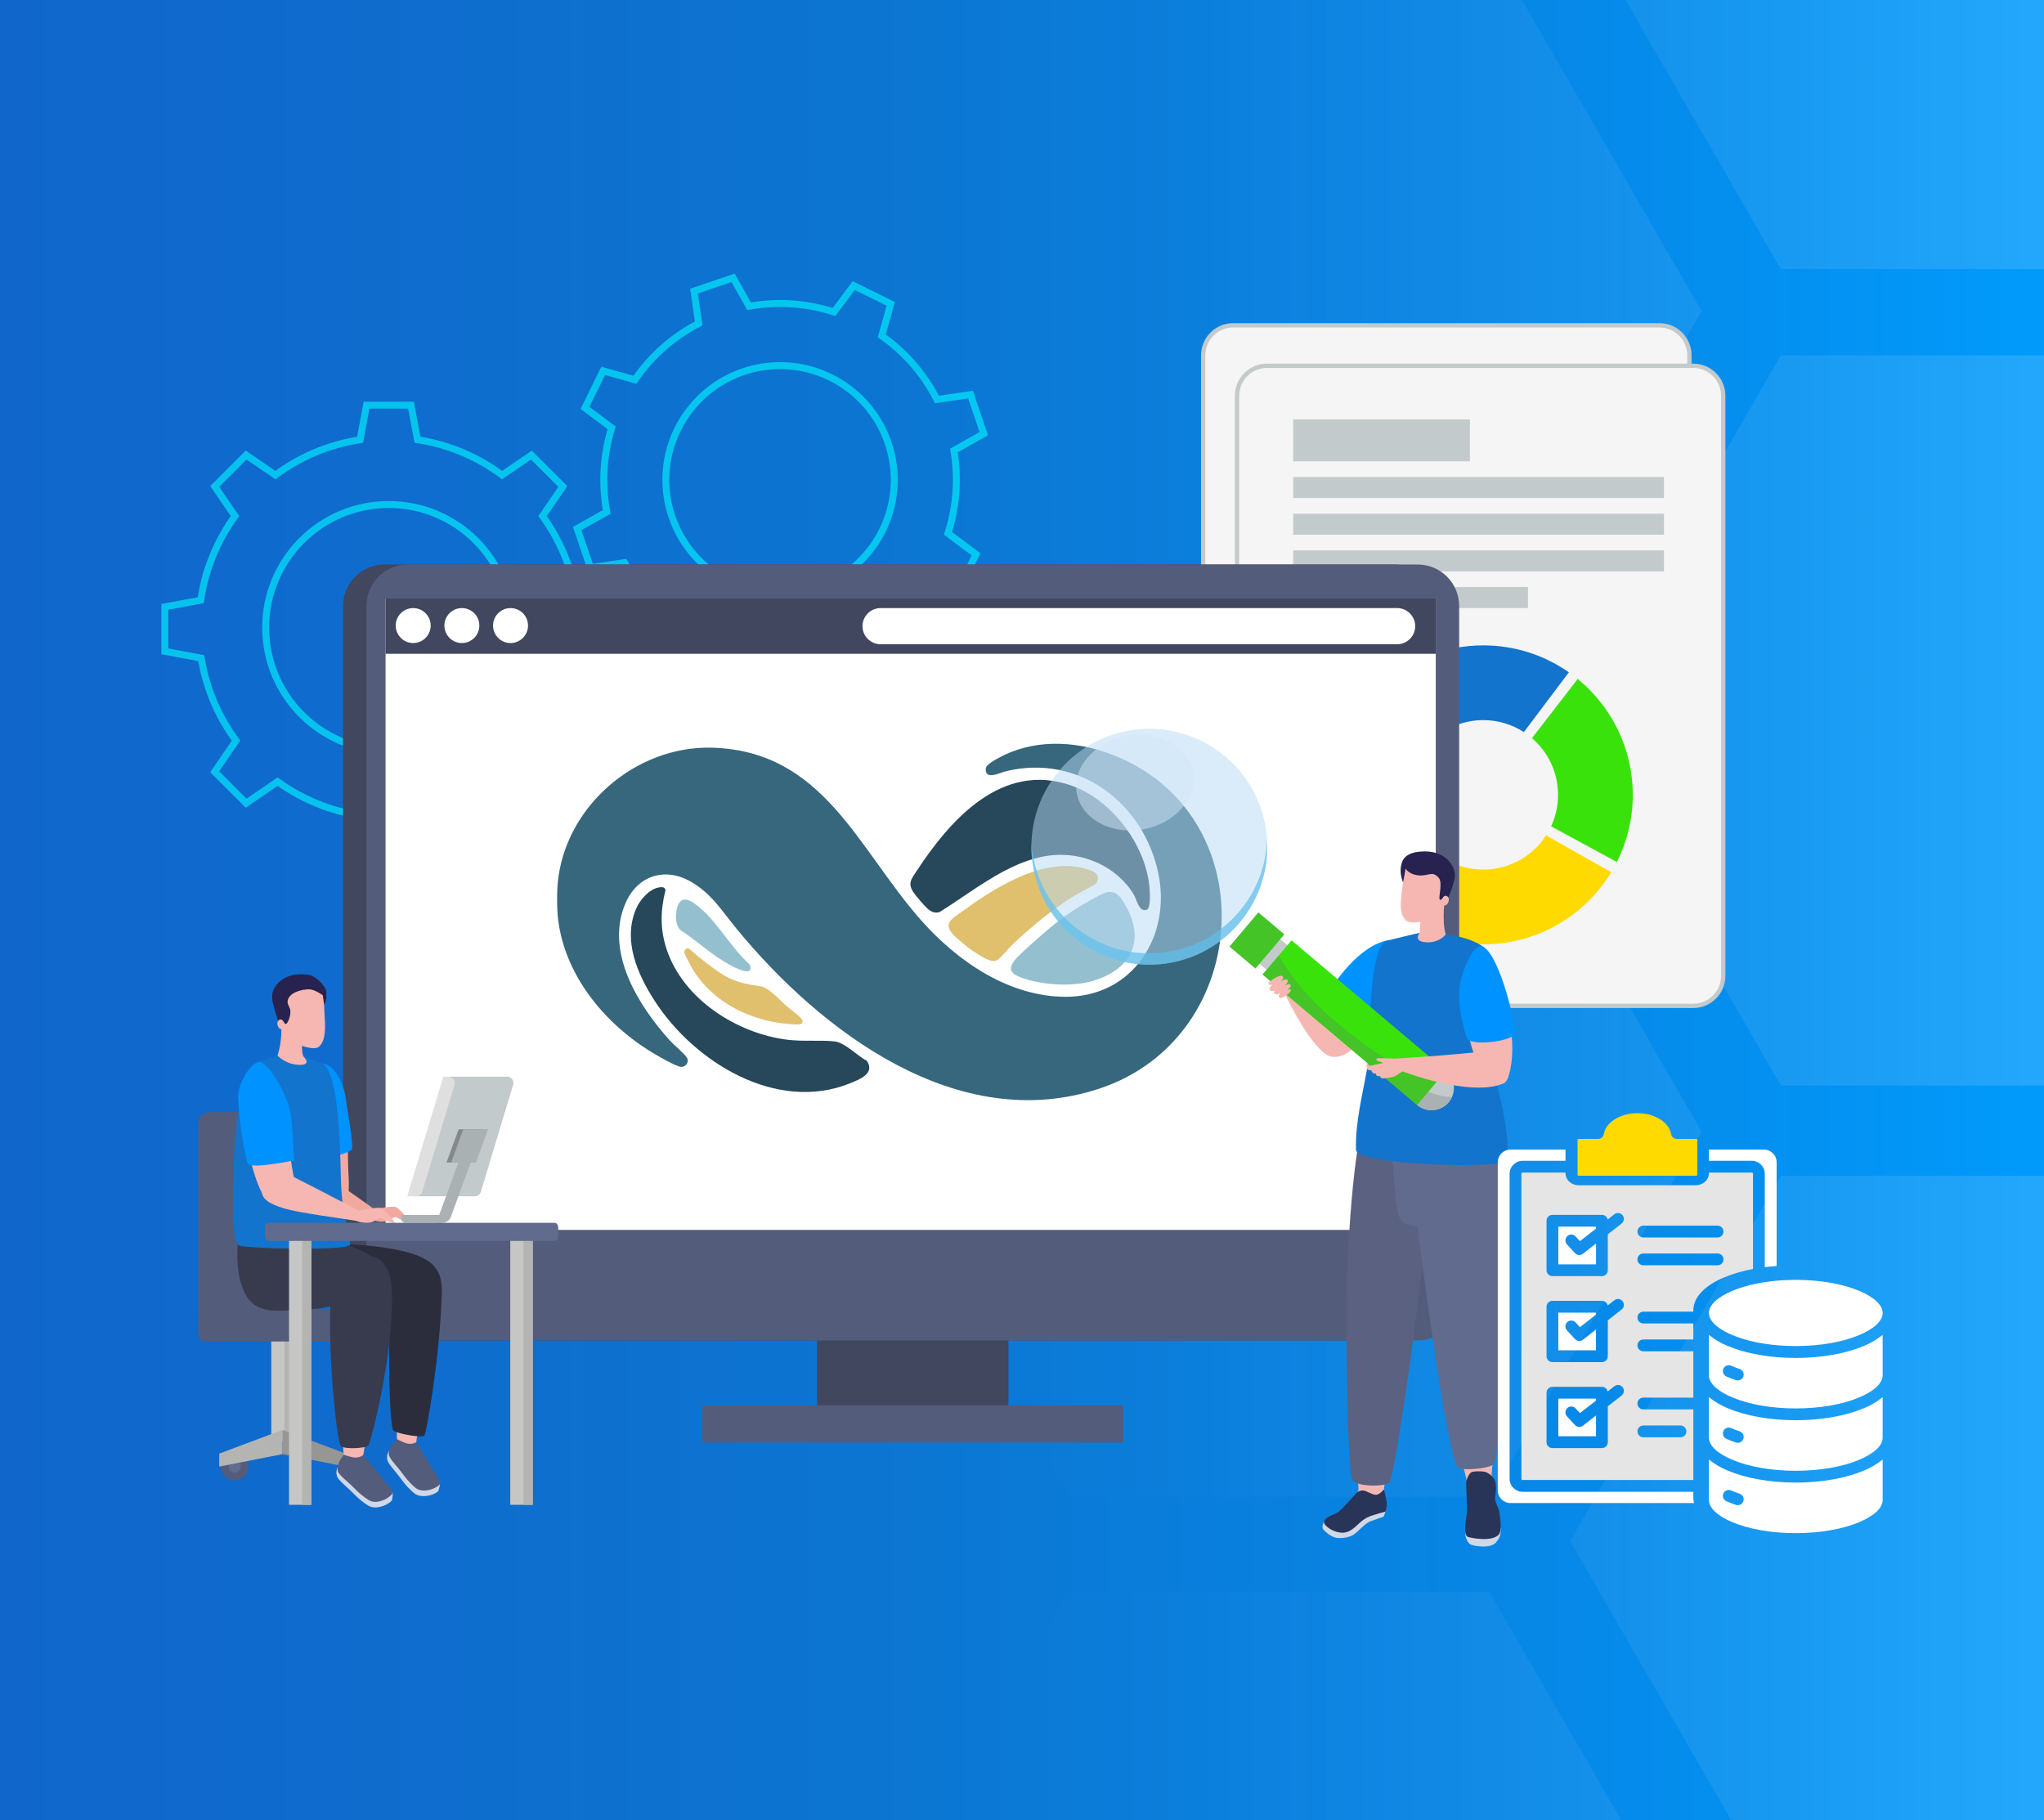 <?xml version="1.0" encoding="UTF-8"?><svg id="a" xmlns="http://www.w3.org/2000/svg" xmlns:xlink="http://www.w3.org/1999/xlink" viewBox="0 0 1177.63 1048.63"><rect x="0" y="0" width="1177.63" height="1048.63" fill="#333333" stroke="none"/><defs><linearGradient id="b" x1="-24.74" y1="524.31" x2="1202.46" y2="524.31" gradientUnits="userSpaceOnUse"><stop offset="0" stop-color="#1165cb"/><stop offset=".25" stop-color="#0e6ece"/><stop offset=".43" stop-color="#0c75d1"/><stop offset=".72" stop-color="#0786e5"/><stop offset="1" stop-color="#009cfd"/></linearGradient><clipPath id="c"><polygon points="1202.46 1064.81 -24.74 1064.81 -24.83 -17.99 1202.46 -17.99 1202.46 1064.81" fill="none"/></clipPath><linearGradient id="d" x1="568.04" y1="179.27" x2="1824.76" y2="179.27" gradientUnits="userSpaceOnUse"><stop offset="0" stop-color="#fff" stop-opacity="0"/><stop offset=".1" stop-color="#fff" stop-opacity=".02"/><stop offset=".22" stop-color="#fff" stop-opacity=".09"/><stop offset=".36" stop-color="#fff" stop-opacity=".19"/><stop offset=".51" stop-color="#fff" stop-opacity=".34"/><stop offset=".67" stop-color="#fff" stop-opacity=".53"/><stop offset=".84" stop-color="#fff" stop-opacity=".75"/><stop offset="1" stop-color="#fff"/></linearGradient><linearGradient id="e" y1="651.99" y2="651.99" xlink:href="#d"/><linearGradient id="f" x1="567.15" y1="1127.39" x2="1823.87" y2="1127.39" xlink:href="#d"/><linearGradient id="g" x1="568.04" y1="415.09" x2="1824.76" y2="415.09" xlink:href="#d"/><linearGradient id="h" x1="568.04" y1="-55.32" x2="1824.76" y2="-55.32" xlink:href="#d"/><linearGradient id="i" x1="568.04" y1="887.81" x2="1824.76" y2="887.81" xlink:href="#d"/><clipPath id="k"><polygon points="1202.46 -353.86 -24.74 -353.86 -24.83 -1436.66 1202.46 -1436.66 1202.46 -353.86" fill="none"/></clipPath><linearGradient id="l" x1="568.04" y1="-58.14" x2="1824.76" y2="-58.14" xlink:href="#d"/></defs><rect x="-24.74" y="-19" width="1227.2" height="1086.63" fill="url(#b)"/><g clip-path="url(#c)"><g opacity=".42"><polygon points="858.93 -31.06 616.07 -31.06 494.63 179.27 616.07 389.6 858.93 389.6 980.37 179.27 858.93 -31.06" fill="url(#d)"/><polygon points="858.93 441.66 616.07 441.66 494.63 651.99 616.07 862.32 858.93 862.32 980.37 651.99 858.93 441.66" fill="url(#e)"/><polygon points="858.05 917.06 615.18 917.06 493.75 1127.39 615.18 1337.72 858.05 1337.72 979.48 1127.39 858.05 917.06" fill="url(#f)"/><polygon points="1268.89 204.76 1026.02 204.76 904.59 415.09 1026.02 625.42 1268.89 625.42 1390.32 415.09 1268.89 204.76" fill="url(#g)"/><polygon points="1268.89 -265.65 1026.02 -265.65 904.59 -55.32 1026.02 155.01 1268.89 155.01 1390.32 -55.32 1268.89 -265.65" fill="url(#h)"/><polygon points="1268.89 677.48 1026.02 677.48 904.59 887.81 1026.02 1098.14 1268.89 1098.14 1390.32 887.81 1268.89 677.48" fill="url(#i)"/></g></g><path d="M353.01,375.27h2v-27.27l-22.35-4.17-.37,1.97,1.98-.29c-2.64-18.26-9.71-35.07-20.07-49.34l-1.62,1.18,1.65,1.13,12.63-18.43-20.46-20.46-18.25,12.5,1.13,1.65,1.2-1.61c-14.3-10.65-31.25-17.95-49.67-20.74l-.3,1.98,1.97-.37-4.03-21.57h-28.93l-4.03,21.57,1.97.37-.3-1.98c-18.43,2.79-35.37,10.09-49.67,20.74l1.2,1.61,1.13-1.65-18.25-12.51-20.46,20.46,12.63,18.43,1.65-1.13-1.62-1.18c-10.36,14.27-17.43,31.08-20.07,49.34l1.98.29-.37-1.97-22.35,4.17v28.93l22.63,4.23.37-1.97-1.98.32c2.9,17.91,10.05,34.4,20.41,48.38l1.61-1.19-1.65-1.13-13.24,19.32,20.46,20.46,19.5-13.36-1.13-1.65-1.17,1.62c13.94,10.08,30.3,17.03,48.05,19.78l.31-1.98-1.97.37,4.36,23.37h28.94l4.36-23.37-1.97-.37.31,1.98c17.76-2.74,34.11-9.7,48.05-19.78l-1.17-1.62-1.13,1.65,19.5,13.36,20.46-20.46-13.24-19.32-1.65,1.13,1.61,1.19c10.36-13.98,17.51-30.46,20.41-48.38l-1.98-.32.37,1.97,22.63-4.23v-1.66h-2l-.37-1.97-22.38,4.18-.22,1.39c-2.79,17.27-9.69,33.16-19.68,46.63l-.85,1.15,12.17,17.75-15.76,15.76-17.92-12.28-1.14.83c-13.45,9.72-29.21,16.42-46.32,19.07l-1.4.22-4.02,21.5h-22.29l-4.02-21.5-1.4-.22c-17.11-2.64-32.87-9.35-46.32-19.07l-1.14-.83-17.92,12.28-15.76-15.76,12.17-17.76-.85-1.15c-9.99-13.48-16.88-29.37-19.68-46.63l-.23-1.39-20.74-3.87v-22.29s20.49-3.83,20.49-3.83l.21-1.42c2.54-17.6,9.36-33.8,19.35-47.56l.83-1.14-11.55-16.85,15.76-15.76,16.68,11.43,1.15-.85c13.79-10.27,30.12-17.31,47.88-20l1.41-.21,3.68-19.7h22.29l3.68,19.7,1.41.21c17.76,2.69,34.09,9.73,47.88,20l1.15.85,16.69-11.43,15.76,15.76-11.55,16.85.83,1.14c9.99,13.76,16.8,29.96,19.35,47.56l.2,1.42,20.49,3.83v23.95h2l-.37-1.97.37,1.97ZM223.98,432.5v-2c-19.04,0-36.25-7.71-48.73-20.19-12.47-12.48-20.18-29.69-20.18-48.73,0-19.04,7.71-36.25,20.18-48.73,12.48-12.47,29.69-20.18,48.73-20.19,19.04,0,36.25,7.71,48.73,20.19,12.47,12.48,20.18,29.69,20.19,48.73,0,19.04-7.71,36.25-20.19,48.73-12.48,12.47-29.69,20.18-48.73,20.19v4c40.27,0,72.92-32.65,72.92-72.92,0-40.27-32.65-72.92-72.92-72.92-40.27,0-72.92,32.65-72.92,72.92,0,40.27,32.65,72.92,72.92,72.92v-2Z" fill="#00f3ff" opacity=".65"/><path d="M566.83,249.88l1.89-.65-8.19-24.07-21,3.03.29,1.98,1.78-.91c-7.78-15.26-19.04-27.94-32.42-37.38l-1.15,1.64,1.93.54,5.61-20.08-24.3-11.96-12.36,16.53,1.6,1.2.61-1.91c-10.14-3.27-20.83-5-31.7-5-6.03,0-12.12.53-18.2,1.62l.35,1.97,1.74-.98-10.04-17.84-25.64,8.73,2.93,20.27,1.98-.29-.92-1.78c-15.37,7.97-28.08,19.46-37.48,33.11l1.65,1.14.54-1.93-19.88-5.56-11.96,24.3,16.7,12.48,1.2-1.6-1.91-.59c-3.03,9.8-4.63,20.09-4.63,30.54,0,6.25.57,12.56,1.75,18.86l1.97-.37-.98-1.74-18.48,10.41,8.73,25.64,21.25-3.07-.29-1.98-1.77.94c7.91,14.89,19.14,27.24,32.43,36.43l1.14-1.65-1.93-.54-5.88,21.04,24.3,11.96,13.2-17.66-1.6-1.2-.59,1.91c9.74,2.99,19.96,4.57,30.36,4.57,5.91,0,11.87-.51,17.82-1.56l-.35-1.97-1.74.98,10.88,19.33,25.64-8.73-3.17-21.95-1.98.29.93,1.77c14.79-7.73,27.09-18.74,36.34-31.78l-1.63-1.16-.54,1.93,21.24,5.94,11.96-24.3-17.5-13.08-1.2,1.6,1.91.61c3.22-10.07,4.92-20.67,4.92-31.45,0-5.71-.48-11.46-1.45-17.21l-1.97.33.98,1.74,18.72-10.54-.54-1.57-1.89.65-.98-1.74-18.49,10.41.24,1.39c.94,5.53,1.39,11.06,1.39,16.54,0,10.36-1.63,20.55-4.73,30.23l-.43,1.36,15.98,11.95-9.02,18.34-19.4-5.42-.81,1.15c-8.89,12.54-20.71,23.12-34.93,30.55l-1.26.66,2.9,20.06-19.34,6.58-9.95-17.67-1.4.25c-5.72,1.01-11.45,1.5-17.13,1.5-9.99,0-19.81-1.52-29.18-4.39l-1.35-.41-12.06,16.13-18.33-9.02,5.37-19.22-1.17-.81c-12.78-8.84-23.57-20.71-31.17-35.02l-.66-1.24-19.36,2.79-6.59-19.34,16.84-9.48-.26-1.41c-1.13-6.06-1.68-12.12-1.68-18.12,0-10.05,1.54-19.94,4.45-29.36l.42-1.35-15.16-11.34,9.02-18.33,18.05,5.05.81-1.18c9.03-13.12,21.25-24.17,36.02-31.83l1.26-.66-2.66-18.38,19.34-6.59,9.11,16.18,1.4-.25c5.84-1.05,11.69-1.56,17.49-1.56,10.45,0,20.72,1.66,30.47,4.8l1.36.44,11.22-15.02,18.34,9.02-5.1,18.23,1.15.81c12.87,9.08,23.68,21.26,31.16,35.93l.65,1.28,19.13-2.76,7.12,20.92,1.9-.64-.98-1.74.98,1.74ZM470.62,338.72l-.64-1.89c-6.82,2.32-13.75,3.42-20.56,3.42-26.55,0-51.35-16.71-60.38-43.25-2.32-6.82-3.42-13.75-3.42-20.56,0-26.55,16.71-51.35,43.25-60.38,6.82-2.32,13.75-3.42,20.56-3.42,26.55,0,51.35,16.71,60.38,43.25,2.32,6.82,3.42,13.75,3.42,20.56,0,26.55-16.71,51.35-43.25,60.38l.65,1.89.65,1.89c28.2-9.61,45.96-35.95,45.96-64.17,0-7.25-1.17-14.61-3.63-21.85-9.6-28.2-35.95-45.97-64.17-45.96-7.25,0-14.62,1.17-21.85,3.63-28.2,9.6-45.97,35.94-45.97,64.17,0,7.25,1.17,14.62,3.63,21.85,9.6,28.2,35.95,45.97,64.17,45.96,7.25,0,14.62-1.17,21.85-3.63l-.64-1.89Z" fill="#00f3ff" opacity=".65"/><rect x="693.2" y="187.43" width="280.13" height="368.78" rx="17.29" ry="17.29" fill="#f5f5f5"/><path d="M956.05,556.21v-1.24h-245.56c-4.43,0-8.44-1.79-11.34-4.7-2.91-2.91-4.7-6.91-4.7-11.34V204.71c0-4.43,1.79-8.44,4.7-11.34,2.91-2.91,6.91-4.7,11.34-4.7h245.56c4.43,0,8.44,1.79,11.34,4.7,2.91,2.91,4.7,6.91,4.7,11.34v334.21c0,4.43-1.79,8.44-4.7,11.34-2.91,2.91-6.91,4.7-11.34,4.7v2.49c10.23,0,18.53-8.3,18.53-18.53V204.71c0-10.24-8.3-18.53-18.53-18.53h-245.56c-10.24,0-18.53,8.3-18.53,18.53v334.21c0,10.23,8.3,18.53,18.53,18.53h245.56v-1.24Z" fill="#c3cacc"/><rect x="712.7" y="210.74" width="280.13" height="368.78" rx="17.29" ry="17.29" fill="#f5f5f5"/><path d="M975.54,579.52v-1.24h-245.56c-4.43,0-8.44-1.79-11.34-4.7-2.91-2.91-4.7-6.91-4.7-11.34V228.03c0-4.43,1.79-8.44,4.7-11.34,2.91-2.91,6.91-4.7,11.34-4.7h245.56c4.43,0,8.44,1.79,11.34,4.7,2.91,2.91,4.7,6.91,4.7,11.34v334.21c0,4.43-1.79,8.44-4.7,11.34-2.91,2.91-6.91,4.7-11.34,4.7v2.49c10.23,0,18.53-8.3,18.53-18.53V228.03c0-10.24-8.3-18.53-18.53-18.53h-245.56c-10.24,0-18.53,8.3-18.53,18.53v334.21c0,10.23,8.3,18.53,18.53,18.53h245.56v-1.24Z" fill="#c3cacc"/><path d="M854.59,414.88c8.62,0,16.64,2.54,23.37,6.9l25.93-34.44c-13.97-9.77-30.95-15.52-49.29-15.52-22.48,0-42.95,8.62-58.28,22.73l30.5,30.5c7.5-6.34,17.19-10.17,27.78-10.17Z" fill="#1274cc"/><path d="M908.97,391.17l-26.34,34.1c9.19,7.9,15.02,19.6,15.02,32.67,0,6.47-1.44,12.61-4,18.12l37.88,20.56c5.86-11.63,9.18-24.76,9.18-38.68,0-26.94-12.37-50.98-31.74-66.77Z" fill="#3ae20c"/><path d="M854.59,501c-5.42,0-10.6-1.01-15.37-2.84l-16.39,39.83c9.83,3.9,20.54,6.07,31.76,6.07,31.24,0,58.59-16.63,73.69-41.53l-37.52-21.25c-7.67,11.86-21,19.71-36.17,19.71Z" fill="#ffda00"/><path d="M811.53,457.94c0-10.49,3.76-20.11,10-27.58l-31.2-29.74c-13.59,15.23-21.86,35.3-21.86,57.32,0,33.39,19.01,62.32,46.79,76.61l18.01-39.2c-12.98-7.42-21.74-21.38-21.74-37.41Z" fill="#6e7ab9"/><rect x="745.06" y="241.64" width="101.81" height="24.15" fill="#c3cacc"/><rect x="745.06" y="274.84" width="213.63" height="12.08" fill="#c3cacc"/><rect x="745.06" y="295.97" width="213.63" height="12.08" fill="#c3cacc"/><rect x="745.06" y="317.1" width="213.63" height="12.08" fill="#c3cacc"/><rect x="745.06" y="338.23" width="135.27" height="12.08" fill="#c3cacc"/><rect x="470.78" y="753.3" width="110.23" height="63.08" fill="#40475f"/><rect x="404.64" y="809.65" width="242.51" height="21.44" fill="#545c7b"/><path d="M221.52,325.23h581.8c13.18,0,23.88,10.7,23.88,23.88v399.29c0,13.18-10.7,23.88-23.88,23.88H221.53c-13.18,0-23.89-10.7-23.89-23.89v-399.29c0-13.18,10.7-23.88,23.88-23.88Z" fill="#40475f"/><path d="M235,325.23h581.8c13.18,0,23.88,10.7,23.88,23.88v399.29c0,13.18-10.7,23.88-23.88,23.88H235c-13.18,0-23.89-10.7-23.89-23.89v-399.29c0-13.18,10.7-23.88,23.88-23.88Z" fill="#545c7b"/><rect x="222.14" y="344.82" width="605.06" height="363.77" fill="#fff"/><g id="j"><path d="M321.27,527.06c-.41-4.61-.4-13.15,0-17.76,3.9-44.46,44.88-79.78,89.02-78.53,64.37,1.82,84.02,58.42,120.53,99.57,20.85,23.5,50.42,43.93,83.2,43.95,38.67.02,60.9-34.98,53.33-71.15-8.53-40.75-46.01-69.04-87.89-58.77-3.41.84-12.15,5.43-11.52-1.68.19-2.17,5.29-4.85,7.2-5.92,19.72-10.92,43.23-10.21,63.97-2.61,90.52,33.17,83.81,163.21-5.47,192.94-81.7,27.2-160.8-32.89-209.55-92.35-8.44-10.29-14.2-20.06-26.34-26.94-14.88-8.42-30.51-3.2-37.31,12.39-12.18,27.93,7.24,59.09,25.54,79.31,2.13,2.36,8.91,7.99,9.96,10.17,1.07,2.22-.71,4.75-3.11,5-2.63.27-14.41-6.66-17.32-8.44-27.84-17-51.22-45.55-54.24-79.19Z" fill="#37677c"/><path d="M534.03,523.16c-1.71-1.55-6.84-7.56-8.03-9.49-3.03-4.92-.85-7.35,1.88-11.52,19.6-29.99,49.42-63.69,89.52-49.52,23.54,8.31,43.24,34.83,44.96,59.73.15,2.25.68,11.08-1.72,11.82-4.47,1.38-5.49-5.48-7.42-8.75-4.68-7.94-12.5-14.62-20.91-18.35-34.6-15.32-63.5,11.17-90.94,28.38-3.04.92-5.17-.32-7.33-2.29Z" fill="#27475a"/><path d="M584.06,553.89c2.11-3.1,11.85-11.47,15.21-14.45,8.07-7.16,16.44-13.69,25.86-19,2.47-1.39,9.77-5.67,11.98-6.24,6.08-1.58,8.71,2.86,11.31,7.41,11.27,19.73,4,35.68-16.66,42.86-12.46,4.32-30.45,3.32-42.86-1.08-5.03-1.78-8.64-3.9-4.84-9.49Z" fill="#94bfce"/><path d="M616.75,517.43c-10.97,7.05-23.13,17.06-32.66,25.97-2.85,2.67-6.08,6.95-8.78,9.22-3.28,2.76-8.56-.89-11.69-2.74-3.78-2.22-7.85-5.46-11.15-8.37-3.3-2.9-8.61-7.27-4.34-11.64,1.69-1.73,6.09-4.64,8.29-6.23,19.31-13.92,48.24-31.58,72.64-21.93,3.67,1.45,4.73,4.8,1.96,7.78-4.77,2.57-9.71,5-14.27,7.93Z" fill="#e0bf6d"/><path d="M379.55,511.28c1.51-.25,3.56-.43,3.87,1.55-2.96,11.81-3.18,22.69.72,34.31,9.61,28.63,40.52,48.33,69.6,51.9,9.07,1.11,18.45.07,27.09.95,5.84.59,13.34,8.46,18.66,11.25,4.75,7.16-4.12,10.6-9.55,12.81-42.51,17.29-90.03-12.15-112.79-47.47-9.89-15.35-18.35-34.51-10.78-52.77,2.1-5.07,7.5-11.56,13.19-12.52Z" fill="#27475a"/><path d="M407.06,554.83c11.86,9.15,16.27,11.3,31.21,13.42,4.68.66,11.37,8.31,15.14,11.61,2.92,2.56,6.69,4.78,8.9,7.85.52,2.66-1.98,2.54-3.92,2.48-23.59-.77-47.42-11.69-59.69-32.4-.73-1.23-4.35-8.23-4.48-9.1-.19-1.36,1.76-3.23,2.99-2.01,3.15,2.9,6.46,5.55,9.84,8.16Z" fill="#e0bf6d"/><path d="M403.31,523.05c10.47,8.84,18.24,23.45,28.72,32.73,2.63,7.82-9.04,1.49-12.02-.13-9.79-5.31-18.77-13.85-28.18-19.96-2.97-3.41-2.82-8.68-1.65-12.85,2.33-8.31,8.78-3.46,13.13.2Z" fill="#94bfce"/></g><rect x="222.14" y="344.82" width="605.06" height="31.85" fill="#40475f"/><path d="M804.95,371.16h-297.63c-5.73,0-10.41-4.68-10.41-10.41s4.68-10.41,10.41-10.41h297.63c5.72,0,10.41,4.69,10.41,10.41s-4.69,10.41-10.41,10.41Z" fill="#fff"/><path d="M248.13,360.41c0,5.56-4.51,10.07-10.07,10.07s-10.07-4.51-10.07-10.07,4.51-10.07,10.07-10.07,10.07,4.51,10.07,10.07Z" fill="#fff"/><path d="M276.17,360.41c0,5.56-4.51,10.07-10.07,10.07s-10.07-4.51-10.07-10.07,4.51-10.07,10.07-10.07,10.07,4.51,10.07,10.07Z" fill="#fff"/><path d="M304.21,360.41c0,5.56-4.51,10.07-10.07,10.07s-10.07-4.51-10.07-10.07,4.51-10.07,10.07-10.07,10.07,4.51,10.07,10.07Z" fill="#fff"/><path d="M784.2,551.85c-20.12,18-17.52,25.62-25.76,38.3-5.51,8.47,12.53,10.45,12.53,10.45,0,0,16.16-12,25.13-25.06,2.65-3.87,3.36-33.7,3.36-33.7,0,0-6.49,2.16-15.26,10.01Z" fill="#f6b7b2"/><path d="M780.07,595.41s-18.33-14.96-16.92-19.06c1.4-4.09,17.33-30.57,35.9-34.51,12.45-2.64-4.4,37.96-4.4,37.96l-14.57,15.61Z" fill="#0092ff"/><path d="M769.61,587.47c-9.19-5.92-25.3-19.98-25.3-19.98l-3.96,5.28s17.03,36.18,27.99,36.18c5.15,0,10.79-2.99,12.03-7.2,1.4-4.75-1.64-8.4-10.76-14.28Z" fill="#f6b7b2"/><path d="M798.58,866.87c-.61,5.82-7.58,4.38-12.23,7.34-3.22,2.05-7.92,6.91-9.31,7.6-4.39,2.19-13.59-1.53-13.22-5.01.23-2.18,1.86-.83,2.86-1.35,5.14-2.69,6.37-5.92,11.1-10.39,3.45-3.25,4.88-5.57,4.93-7.11.13-3.65,14.55-5.11,14.63-.45.07,4.65,1.68,5.24,1.25,9.36Z" fill="#f6b7b2"/><path d="M773.06,878.98l-.32-.16-.29-.21-.66-.28c-.46-.2-.91-.41-1.36-.62-.44-.21-.87-.43-1.28-.67-.42-.24-.78-.53-1.25-.67l-.08.1c.25.41.63.64,1.03.89.43.28.88.54,1.33.77.44.22.88.41,1.35.57l.69.22c.26.08.54.06.81.1l.03-.06Z" fill="#de8080"/><path d="M778.21,758.73c-.19,44.22,4.51,99.22,4.51,99.22l14.33.99s13.1-68.24,13.48-78.05c.38-9.82-1.97-21.62-1.97-21.62,0,0-30.23-27.97-30.35-.54Z" fill="#f6b7b2"/><path d="M776.59,721.41c1.46-22.74,3.36-53.59,8.66-75.5,8.67,4.1,27.56,36.34,34.98,73.4.83,4.14-15.92,132.31-20.13,135.17-2.68,1.91-17.6,2.36-20.9-1.69-3.14-3.85-4.29-105.06-2.61-131.38Z" fill="#5b6180"/><path d="M797.11,873.8s-5.39,1.84-7.58,2.68c-2.96,1.14-6.09,4.92-8.91,7.15-2.99,2.37-7.84,2.81-10.8,2.34-3-.47-7.11-4.06-7.7-5.27-.69-1.43.76-4.18.76-4.18l14.85-4.36s7.74-9.17,9.38-9.07c1.64.1,1.8,2.21,3.79,1.95,1.99-.26,4.76-2.95,4.76-2.95,0,0,2.38,4.69,2.63,7.53.14,1.6-1.19,4.19-1.19,4.19Z" fill="#d0d7e6"/><path d="M798.19,870.89s-7.62,2.05-9.74,3.04c-3.41,1.6-4.72,3.11-7.38,5.53-2.33,2.13-5.07,3.71-7.79,3.59-6.02-.27-10.34-4.4-10.46-5.74-.29-3.11,5.47-4.58,7.63-5.78,2.16-1.2,10.46-10.71,10.46-10.71,0,0,1.54-2.26,4.52-2.11,1.64.08,5.59,2.75,7.58,2.49,1.99-.26,4.34-3.13,4.34-3.13,0,0,1.02,3.86,1.53,6.66.49,2.72-.7,6.16-.7,6.16Z" fill="#293459"/><path d="M824.96,758.73c7.03,43.66,21.74,100.77,21.74,100.77l11.74-1.02s7.41-73.5,6.96-83.31c-.45-9.81-4.97-20.99-4.97-20.99,0,0-43.11-42.77-35.48,4.55Z" fill="#f6b7b2"/><path d="M801.06,650.07s51.02-2.85,64.8-3.16c0,0,2.57,35.89,2.94,52.79.25,11.12-3.7,141.53-8.37,144.14-4.67,2.6-16.4,3.26-19.96,2-6.6-2.34-23.9-139.37-23.9-139.37,0,0-8.63.04-10.79-5.98-2.16-6.02-4.72-50.41-4.72-50.41Z" fill="#606b8d"/><path d="M862.63,883.32c-3.09,3.41-14.36,4.57-16.88,1.28-1.71-2.23.7-22.27.5-26.02-.15-2.79,12.97-9.22,12.97-9.22,0,0,1.36,2.62,1.53,4.77.07.88-1,6.14-.62,7.68,1.17,4.88,4.43,11.3,3.44,17.19.06,1.95-.2,3.49-.95,4.33Z" fill="#f3a19d"/><path d="M858.26,853l.05.09.04.09v-.03s.01.06.01.06l.1.34v-.02s0,.09,0,.09v.23s.03.26.03.26h0s.01.21.01.21v.16s0-.04,0-.04l-.07.28-.05.13.02-.05-.02.04-.17.3-.06.09.04-.05-.13.15c-.18.21-.32.44-.32.73,0,.38.32.7.7.7.5,0,.83-.41,1.06-.8.15-.24.27-.52.34-.79.12-.46.16-1.06-.03-1.51l-.36-.56h0s-.14-.18-.14-.18l-.11-.14-.29-.28-.56-.03-.11.55Z" fill="#de8080"/><path d="M860.62,879.33c-2.73,1.53-6.01,2.28-9.13,2.37-1.07.03-2.13-.01-3.19-.13-.42-.05-.9.02-1.3-.07l-.04.14c.44.1.84.28,1.29.34,1.13.15,2.27.21,3.41.19,1.45-.03,2.94-.17,4.35-.55.76-.2,1.5-.45,2.22-.76.9-.38,1.64-.89,2.43-1.46l-.04-.06Z" fill="#de8080"/><path d="M864.55,880.64c.38,3.8-.75,5.59-2.6,7.95-3.2,4.05-13.94,1.95-14.97,1.09-3.2-2.67-2.75-7.05-2.75-7.05l9.34-8.45s10.63,2.89,10.99,6.46Z" fill="#d0d7e6"/><path d="M861.7,854.48c.45,2.87.06,5.4-.25,7.72-.5,3.73,1.71,5.22,2.31,8.76.53,3.11,1.57,10.63,0,12.84-3.49,4.92-17.05,2.21-18.24,1.59-2.77-1.44-.54-11.55-.39-14.02.15-2.47-.43-17.26-.43-17.26,0,0,.55-3.76,2.77-5.76.96-.87,7.47-.98,9.14.01,1.2.71,4.5,2.42,5.09,6.12Z" fill="#293459"/><path d="M868.48,668.61c-.36,4.89-86.88,3.02-87.22-6.18-.57-15.52,3.92-32.47,6.35-46.6,2.43-14.13-.04-71.01,11.84-73.99,10.31-2.58,18.43-4.4,18.43-4.4l15.01.95s13.02.94,21.82,7.14c5.82,4.11,8.2,81.6,8.2,81.6,0,0,6.86,23.6,5.56,41.48Z" fill="#1274cc"/><path d="M810.19,530.41c2.24,1.86,8.18.66,8.18.66l-.48,6.37s-3.64,4.57,2.71,5.36c8.37,1.05,12.3-4.42,12.3-4.42-2.38-8.83-.35-20.55-.35-20.55,0,0,1.51-2.71,1.59-9.14.07-8.1-13.57-14.28-13.57-14.28l-9.76,2.93s-2,4.4-2.21,8.56c-.32,6.38-4.12,19.76,1.59,24.5Z" fill="#f6b7b2"/><path d="M807.07,499.63c-.62,4.44,1.3,8.8,1.3,8.8l1.46-7.99s1.79,3.3,7.27,3.87c6.13.63,7.86-2.85,11.69,1.29,2.82,3.06-.48,11.63.83,12.86,1.69,1.58,2.65,3.3,3.5,1.36.62-1.43,2.56-4.6,4.6-12.25.63-2.37,1.24-6.1-2.29-10.71-3.52-4.62-9.29-6.33-14.28-6.33-11.93.01-13.51,5.13-14.07,9.11Z" fill="#27224f"/><path d="M829.61,518.45c-2.14-.55.37,2.79,1.98,3.18,1.15.27,2.29-.37,2.88-2.02.65-1.81-.05-3.18-1.22-3.47-2.02-.49-2.18,2.68-3.65,2.31Z" fill="#f6b7b2"/><path d="M859.14,556.21c8.89,17.82,16.17,45.32,9.69,64.71-1.95,5.83-15.23-.97-15.23-.97,0,0-7.63-19.13-10.5-37.17-.74-4.63-4.07-11.66,2.01-21.72,3.84-6.34,8.77-15.39,14.03-4.86Z" fill="#f6b7b2"/><path d="M845,598c1.44,5.06,27.11,1.96,27.76-2.59.65-4.55-8.19-43.74-18.03-49.88-5.6-3.49-13.92,15.88-14.07,26.73-.15,10.86,2.95,20.83,4.35,25.73Z" fill="#0092ff"/><path d="M833.09,616.88c5.44,4.6,6.13,12.74,1.53,18.18-4.6,5.44-12.74,6.13-18.18,1.53-5.45-4.6-6.13-12.74-1.53-18.18,4.6-5.44,12.74-6.13,18.18-1.53Z" fill="#c3cacc"/><path d="M812.41,623.06c-1.42,4.76-.02,10.12,4.03,13.53,5.44,4.6,13.58,3.91,18.18-1.53.8-.94,1.42-1.97,1.9-3.05-8.61-.18-17.1-3.71-24.1-8.95Z" fill="#aab1b3"/><rect x="720.52" y="536.77" width="18.63" height="19.61" transform="translate(-158.66 751.45) rotate(-49.81)" fill="#c3cacc"/><path d="M706.02,435.93c28.67,24.21,32.28,67.09,8.07,95.76-24.22,28.67-67.09,32.29-95.76,8.07-28.67-24.22-32.29-67.09-8.07-95.76,24.22-28.67,67.09-32.28,95.76-8.07Z" fill="#b6dbf5" opacity=".5"/><path d="M714,525.12c-24.22,28.67-67.09,32.28-95.76,8.07-14.77-12.48-22.89-29.91-23.98-47.8-.71,20.13,7.49,40.36,24.07,54.37,28.67,24.22,71.55,20.6,95.76-8.07,11.74-13.9,16.94-31.14,15.91-47.97-.52,14.68-5.78,29.3-15.99,41.4Z" fill="#5ec0ed" opacity=".7"/><path d="M687.29,444.79c2.72,14.84-10.06,29.6-28.53,32.99-18.47,3.38-35.65-5.9-38.37-20.73-2.72-14.83,10.06-29.61,28.53-32.99,18.48-3.38,35.65,5.9,38.37,20.73Z" fill="#d3e6f8" opacity=".5"/><rect x="711.25" y="531.96" width="25.8" height="19.61" transform="translate(-157.01 745.4) rotate(-49.81)" fill="#44c426"/><rect x="767.39" y="530.96" width="25.8" height="116.43" transform="translate(-173.3 805.18) rotate(-49.82)" fill="#3ae20c"/><path d="M775.85,593.72c-15.1-11.95-29.7-26.22-39-43.34l-9.37,11.09,88.95,75.12,11.24-13.31c-19.26-4.82-36.62-17.53-51.83-29.56Z" fill="#44c426"/><path d="M866.49,624.09c-19.36,8.47-59.43-7.19-59.43-7.19l-3.44-6.98s31.78-1.81,54.29-4.51c14.92-1.79,12.66,16.89,8.58,18.67Z" fill="#f6b7b2"/><path d="M789.31,614.01l-1.93-1.75s-.21,3.03.24,3.57c.83,1.01,1.48.63,2.55.81-.09.51.4,1.11.75,1.45.59.57,1,.43,1.7.3-.04.6.3,1.19.82,1.48.66.38,1.13.1,1.77.07-.13,1.87,2.49,1.33,3.56,1.15,1.83-.31,3.89-.47,5.5-1.36,1.23-.68,3.35-2.38,4.59-3.14.22-.14-2.91-6.34-4.07-6.55-1.19-.22-7.23-.33-10.47-.39-1.56-.03-1.75,1.12-.71,1.57.77.34,3.85,1.02,3.04,1.25-1.33.37-7.33,1.55-7.33,1.55Z" fill="#f6b7b2"/><path d="M739.14,562.72c.52.99-.62,1.95-1.27,2.55.84-.25,3.8-2.07,4.13-.03.13.82-1.37,1.87-1.8,2.53.82-.25,2.66-1.55,3.35-.1.53,1.14-1.32,1.93-1.83,2.61,1.3-.48,2.65-.34,1.68.98-.53.73-1.49,1.47-2.25,2.06-.76.6-2.56,2.08-3.8,1.49-1.27-.6-.24-2.12.34-2.68-.86.43-1.87,1.09-3,.56-1.22-.57-.57-1.25.02-1.96-.92.22-2.46.69-3.11-.35-.67-1.08.74-2.33,1.44-2.97-1.16.15-2.59.17-2.04-1.35.17-.48,7-5.57,8.15-3.35Z" fill="#f6b7b2"/><path d="M120.86,640.73h39.76c3.68,0,6.67,2.99,6.67,6.67v109.37c0,3.68-2.99,6.67-6.67,6.67h-39.76c-3.68,0-6.67-2.99-6.67-6.67v-109.37c0-3.68,2.99-6.67,6.67-6.67Z" fill="#545c7b"/><path d="M143.23,844.95c0,4.4-3.57,7.97-7.97,7.97s-7.97-3.57-7.97-7.97,3.57-7.97,7.97-7.97,7.97,3.57,7.97,7.97Z" fill="#545c7b"/><path d="M138.74,844.95c0,1.92-1.56,3.48-3.48,3.48s-3.48-1.56-3.48-3.48,1.56-3.48,3.48-3.48,3.48,1.56,3.48,3.48Z" fill="#606b8d"/><rect x="156.29" y="764.38" width="12.94" height="65.88" fill="#c6c6c5"/><rect x="163.84" y="762.61" width="5.39" height="67.64" fill="#b4b4b3"/><polygon points="162.76 837.78 126.31 844.95 126.31 837.47 162.76 823.79 162.76 837.78" fill="#b4b4b3"/><polygon points="162.76 837.78 199.21 844.95 199.21 837.47 162.76 823.79 162.76 837.78" fill="#969695"/><path d="M172.36,694.01c9.6,3.2,34.07,6.81,41.43,8.42,7.52,3.07,10.56.15,10.56.15l3.39-1.53s3.49,1.77,4.93,2.43c1.44.66,4.1,1.2,2.93-.27-1.17-1.47-5.73-7.46-7.82-7.87-2.66-.52-12.17,1.31-12.17,1.31,0,0-21.94-16.19-34.61-23.05-2.42-1.31-20.97,4.41-21.13,9.94-.13,4.7,4.07,7.66,12.47,10.46Z" fill="#f1a99f"/><path d="M273.59,689.21h-35.64l20.78-68.9h33.47c2.42,0,4.15,2.33,3.45,4.65l-18.6,61.68c-.46,1.52-1.86,2.57-3.45,2.57Z" fill="#c3cacc"/><path d="M114.19,767.99c0,2.69,1.84,4.87,4.11,4.87h71.02c2.27,0,4.11-2.18,4.11-4.87v-9.09c0-2.69-1.84-4.87-4.11-4.87h-71.02c-2.27,0-4.11,2.18-4.11,4.87v9.09Z" fill="#545c7b"/><path d="M146,743.49c7.14,9.67,69.93,10.02,83.2,10.02,12.35,0,26.47-12.3,22.2-21.91-6.03-13.56-49.76-14.59-49.76-14.59,0,0-10.54-24.49-36.55-24.49s-23.71,44.72-19.09,50.97Z" fill="#2b2d3c"/><path d="M248,744.65c.14-15.69-15.67-3.09-15.67-3.09,0,0-2.72,12.73-3.32,22.98-.81,13.77-.33,64.56-.33,64.56,0,0,1.23,5.26,5.4,5.26s5.74-3.42,5.74-3.42c0,0,7.94-59.19,8.17-86.3Z" fill="#f6b7b2"/><path d="M243.05,853.82c.24.01.48.08.72.07l.62-.06c.44-.05.87-.13,1.3-.24.43-.12.86-.25,1.29-.41.39-.15.77-.28,1.07-.59l-.05-.11-.58.12-.63.23c-.4.13-.81.24-1.21.34-.41.09-.82.18-1.23.27l-.62.12c-.23.05-.44.16-.68.21v.06Z" fill="#de8080"/><path d="M223.1,840.79c.34,2.49,4.5,6.48,8.24,11.64,2.29,3.16,4.68,5.64,7,7.64,4.76,4.1,13.7.46,14.29-1.27.33-.98,1.03-3.68.82-4.2-10.81-2.23-19.77-17.47-19.77-17.47l-9.01-2.02c-1.15,1.68-1.91,3.18-1.57,5.67Z" fill="#d0d7e6"/><path d="M223.99,837.81c.1,2.51,4.5,6.47,8.24,11.63,2.29,3.16,4.69,5.65,7,7.64,4.75,4.1,13.86-.38,14.21-2.17.44-2.19-1.72-4.47-1.72-4.47l-11.9-19.5s-2.88,1.64-6,.5c-3.12-1.15-5.15-2.34-5.15-2.34-1.14,1.68-4.85,4.49-4.69,8.71Z" fill="#545c7b"/><path d="M221.07,745.67c0-38.16-27.25,4.48-27.25,4.48,0,0-.87,14.19,0,24.41,1.17,13.75,4.16,63.49,4.16,63.49,0,0,1.07,3.5,5.83,3.5s5.47-3.27,5.47-3.27c0,0,11.79-65.51,11.79-92.62Z" fill="#f6b7b2"/><path d="M215.74,860.46l.32-.03.29.02.65-.16c.44-.12.87-.26,1.29-.44.41-.17.82-.37,1.21-.58.38-.21.74-.4,1-.75l-.07-.09c-.4.09-.72.3-1.09.49-.4.2-.81.38-1.22.54-.39.15-.79.3-1.19.44l-.6.2-.61.3v.06Z" fill="#de8080"/><path d="M194.13,850.42c.7,2.42,5.38,5.77,9.82,10.34,2.72,2.8,5.44,4.92,8.02,6.56,5.29,3.37,13.63-1.51,13.96-3.3.19-1.02.5-3.79.21-4.27-11.01-.66-22.07-14.46-22.07-14.46l-9.2-.71c-.89,1.83-1.44,3.42-.74,5.84Z" fill="#d0d7e6"/><path d="M194.58,847.34c.45,2.47,5.38,5.76,9.82,10.34,2.72,2.8,5.45,4.92,8.02,6.56,5.29,3.38,13.66-2.36,13.76-4.18.12-2.23-2.34-4.18-2.34-4.18l-14.56-17.59s-2.61,2.04-5.87,1.35c-3.25-.69-5.43-1.58-5.43-1.58-.89,1.83-4.16,5.14-3.4,9.29Z" fill="#545c7b"/><path d="M144.1,749.51c8.01,8.96,23.33,4.61,36.6,4.61,12.35,0,46.1-13.13,36.93-26.92-5.83-8.75-45.76-19.18-45.76-19.18l-34.69,6.89s-3,23.49,6.92,34.59Z" fill="#383b4e"/><path d="M226.7,824.25c-2.44-1.83-3.59-55.79-1.18-71.25,4.34-27.87,29.54-35.17,29-8.88-.75,36.06-8.83,81.18-9.94,82.85-1.11,1.67-15.45-.89-17.88-2.72Z" fill="#2b2d3c"/><path d="M196.29,832.98c-2.03-2.28-7.23-48.57-5.9-81.25,1.21-29.74,33.58-40.31,35.25-9.64,1.96,36.01-12.1,89.42-13.51,90.83-1.42,1.42-13.81,2.33-15.84.05Z" fill="#383b4e"/><path d="M175,642.66s4.72,21.62,11.12,38.35c1.37,3.57,6.19,11.21,12.09,12.02,3.76.51,2.68-15.29,2.48-18.5-.49-8.23.43-22.42-2.45-40.75-.99-6.32-4.4-12.89-8.49-17.43-2.58-2.86-14.75,26.31-14.75,26.31Z" fill="#f1a99f"/><path d="M202.6,662.39c-1.44,2.18-21.68,7.04-21.68,7.04,0,0-6.53-14.09-6.91-24.2-.3-7.99.58-27.27,5.19-26.59,4.59.69,3.74-6.14,6.67-5.88,7.69.69,12.49,13.23,13.28,19.75.82,6.75,4.91,27.69,3.46,29.87Z" fill="#0092ff"/><path d="M137.31,717.31c1.84,2.14,64.42,3.62,64.34-.29-.22-11.02-4.71-14.85-5.23-37.73-.6-26.29-2-64.5-11.67-67-3.04-.79-10.15-4.2-10.15-4.2h-14.71s-7.63,2.8-12.98,4.67c-6.72,2.36-11.52,33.23-12.16,55.9-.63,22.68-1.6,43.8,2.56,48.65Z" fill="#1274cc"/><path d="M183.39,603.31c-2.38,1.69-9.43-.76-9.43-.76,0,0-.11,4.79,1.04,6.34,0,0,4.83,4.67-2.22,4.6-8.43-.08-12.9-5.41-12.9-5.41,3.02-8.63,2.13-18.96,2.13-18.96,0,0-1.31-2.81-.91-9.23.53-8.08,14.58-13.24,14.58-13.24l9.51,3.64s1.67,4.54,1.57,8.7c-.15,6.39,2.65,20-3.38,24.32Z" fill="#f6b7b2"/><path d="M188,571.33c.44,5.3-1.22,7.5-1.22,7.5l-.82-5.39s-4.48-3.46-7.99-3.46c-4.02,0-11.45,1.72-12.26,6.72-.32,2.01,1.43,3.54,1.58,5.64.24,3.44-1.52,6.91-2.38,7.61-1.8,1.45-2.88,3.1-3.59,1.1-.52-1.47-.84-1.31-2.95-8.94-1.3-4.71-3.04-9.35.63-14.27,4.62-6.18,11.87-7,17.92-6.39,5.3.53,10.83,6.97,11.07,9.88Z" fill="#27224f"/><path d="M164.9,589.96c2.18-.39-.57,2.75-2.21,3.02-1.17.19-2.25-.54-2.72-2.23-.51-1.85.28-3.17,1.47-3.37,2.05-.34,1.97,2.84,3.47,2.57Z" fill="#f6b7b2"/><path d="M142.38,621.99c-7.69,13.77,3.22,57.58,9.05,66.02,3.56,5.15,19.01-5.15,19.01-5.15,0,0-4.62-15.66-3.66-33.89.25-4.68.49-13.81-6.62-23.18-4.48-5.9-12.05-14.07-17.79-3.8Z" fill="#f6b7b2"/><path d="M169.39,668.57s-23.71,4.88-26.42,2.05c-1.66-1.73-5.6-28.12-5.79-38.23-.15-7.99,6.48-19.05,11.56-20.53,5.5-1.6,17.62,19.98,18.91,30.76,1.29,10.78,1.74,25.95,1.74,25.95Z" fill="#0092ff"/><path d="M163.58,696.16c9.69,2.92,34.25,5.82,41.66,7.23,7.61,2.85,10.56-.15,10.56-.15l3.35-1.63s3.54,1.67,5,2.29c1.46.61,4.14,1.08,2.92-.36-1.21-1.44-5.95-7.3-8.04-7.64-2.68-.44-12.13,1.66-12.13,1.66,0,0-24.36-12.74-37.22-19.23-2.46-1.24-18.88,2.2-18.87,7.74,0,4.7,4.29,7.54,12.77,10.1Z" fill="#f6b7b2"/><path d="M239.82,689.21h-5.19l20.78-68.9h3.01c2.42,0,4.15,2.33,3.45,4.65l-18.6,61.68c-.46,1.52-1.86,2.57-3.45,2.57Z" fill="#dfdfe0"/><polygon points="271.53 669.76 257.26 669.76 264.23 650.62 278.5 650.62 271.53 669.76" fill="#848a8b"/><polygon points="274.23 669.76 259.96 669.76 266.93 650.62 281.2 650.62 274.23 669.76" fill="#aab1b3"/><path d="M254.91,704.5h-3.51l15.53-42.63h7.13l-14.29,39.22c-.75,2.05-2.69,3.41-4.87,3.41Z" fill="#aab1b3"/><path d="M254.52,704.5h-20.92c-1.36,0-2.46-1.1-2.46-2.46v-2.09h23.38v4.55Z" fill="#aab1b3"/><rect x="166.52" y="711.55" width="12.94" height="155.41" fill="#c6c6c5"/><rect x="174.07" y="707.39" width="5.39" height="159.57" fill="#b4b4b3"/><rect x="293.99" y="711.55" width="12.94" height="155.41" fill="#c6c6c5"/><rect x="301.53" y="707.39" width="5.39" height="159.57" fill="#b4b4b3"/><path d="M152.59,712.23c0,1.49.96,2.7,2.14,2.7h164.75c1.18,0,2.14-1.21,2.14-2.7v-5.03c0-1.49-.96-2.7-2.14-2.7h-164.75c-1.18,0-2.14,1.21-2.14,2.7v5.03Z" fill="#606b8d"/><path d="M975.59,862.72v-3.25h-98.4c-4.11-.02-7.44-3.35-7.45-7.46v-175.78c.02-4.11,3.34-7.44,7.45-7.46h24.75v-6.46h-31.76c-4,.02-7.24,3.26-7.26,7.26v189.12c.02,4,3.26,7.24,7.26,7.26h105.81c-.26-1.02-.39-2.07-.4-3.12v-.09Z" fill="#fff"/><path d="M908.76,675.86l-.02.02v.05c0,.06,0-.04.02-.07Z" fill="#fff"/><path d="M977.77,655.04h0c0-.06,0,.04-.02.07l.02-.02v-.05Z" fill="#fff"/><path d="M1016.77,676.23v53.82c2.22-.28,4.49-.5,6.82-.66v-59.83c-.02-4-3.26-7.24-7.26-7.26h-31.76v6.46h24.75c4.11.02,7.44,3.35,7.45,7.46Z" fill="#fff"/><path d="M977.77,675.93v-.05l-.02-.02s.02.13.02.07Z" fill="#fff"/><path d="M908.74,655.03h0v.05l.02.02s-.02-.13-.02-.07Z" fill="#fff"/><path d="M1009.97,731.12v-54.89c0-.18-.07-.35-.2-.48-.12-.12-.29-.19-.46-.19h-24.75v.37c-.02,1.98-.91,3.84-2.44,5.09-1.45,1.2-3.27,1.86-5.16,1.85h-67.42c-1.88,0-3.71-.65-5.16-1.85-1.53-1.25-2.43-3.12-2.44-5.09v-.37h-24.75c-.17,0-.34.06-.46.18-.13.13-.2.3-.2.48v175.78c0,.18.07.35.2.48.12.12.29.19.46.19h98.4v-40.66h-28.79c-1.88,0-3.4-1.52-3.4-3.4s1.52-3.4,3.4-3.4h28.79v-26.7h-28.79c-1.88,0-3.4-1.52-3.4-3.39,0-1.88,1.52-3.4,3.39-3.4h28.8v-9.24h-28.79c-1.88,0-3.4-1.52-3.4-3.4s1.52-3.4,3.4-3.4h28.79v-.87c.1-7.64,6.85-14.28,17.74-18.86,5.36-2.19,10.94-3.81,16.64-4.84ZM946.8,821.26h21.38c1.88,0,3.4,1.52,3.4,3.4s-1.52,3.4-3.4,3.4h-21.38c-1.88,0-3.4-1.52-3.4-3.4s1.52-3.4,3.4-3.4ZM934.28,803.99l-7.95,6.21v20.7c0,1.88-1.52,3.4-3.4,3.4h-28.51c-1.88,0-3.4-1.52-3.4-3.4h0v-28.51c0-1.88,1.52-3.4,3.4-3.4h28.51c1.6,0,2.98,1.11,3.32,2.68l3.86-3.02c1.47-1.15,3.6-.89,4.75.59,1.15,1.47.89,3.6-.59,4.75ZM934.28,754.45l-7.95,6.21v20.7c0,1.88-1.52,3.4-3.4,3.4h-28.51c-1.88,0-3.4-1.52-3.4-3.4v-28.51c0-1.88,1.52-3.4,3.4-3.4h28.51c1.6,0,2.98,1.11,3.32,2.67l3.86-3.01c1.47-1.15,3.6-.89,4.75.59,1.15,1.47.89,3.6-.59,4.75ZM934.28,704.91l-7.95,6.21v20.7c0,1.88-1.52,3.4-3.4,3.4h-28.51c-1.88,0-3.4-1.52-3.4-3.4h0v-28.51c0-1.88,1.52-3.4,3.4-3.4h28.51c1.6,0,2.98,1.11,3.32,2.68h0s3.86-3.02,3.86-3.02c1.47-1.15,3.6-.89,4.75.59,1.15,1.47.89,3.6-.59,4.75ZM989.57,728.98h-42.77c-1.88,0-3.4-1.52-3.4-3.4s1.52-3.4,3.4-3.4h42.77c1.88,0,3.4,1.52,3.4,3.4s-1.52,3.4-3.4,3.4ZM989.57,712.94h-42.77c-1.88,0-3.4-1.52-3.4-3.4s1.52-3.4,3.4-3.4h42.77c1.88,0,3.4,1.52,3.4,3.4s-1.52,3.4-3.4,3.4Z" fill="#e5e5e5"/><path d="M907.44,821.03l-4.63-4.99h0c-1.28-1.37-1.2-3.52.17-4.79,1.37-1.28,3.52-1.2,4.79.17l2.52,2.71,9.24-7.22v-1.13h-21.71v21.71h21.72v-11.99l-7.38,5.77c-1.38,1.2-3.46,1.1-4.71-.25Z" fill="#fff"/><polygon points="926.25 752.13 926.25 752.12 926.25 752.12 926.25 752.13" fill="#fff"/><path d="M907.44,721.96l-4.63-4.99h0c-1.28-1.37-1.2-3.52.17-4.79,1.37-1.28,3.52-1.2,4.79.17l2.52,2.71,9.24-7.22v-1.13h-21.71v21.71h21.72v-11.99l-7.38,5.77c-1.38,1.2-3.46,1.1-4.71-.24Z" fill="#fff"/><path d="M897.81,777.96h21.71v-11.99l-7.38,5.77c-1.38,1.2-3.46,1.1-4.71-.24l-4.63-4.99h0c-1.28-1.37-1.2-3.52.17-4.79,1.37-1.28,3.52-1.2,4.79.17l2.52,2.71,9.24-7.22v-1.13h-21.71v21.71Z" fill="#fff"/><path d="M984.57,756.44c0,.85.17,1.7.49,2.49.1.19.19.38.25.58,1.71,3.58,6.3,6.94,12.83,9.69,8.09,3.4,18.94,5.67,31.1,6.2.05,0,.09,0,.14,0,1.73.07,3.47.11,5.25.11,14.33,0,27.22-2.41,36.48-6.31,8.37-3.52,13.56-8.05,13.57-12.76-.02-4.71-5.2-9.24-13.57-12.76-9.26-3.9-22.16-6.31-36.48-6.31-1.77,0-3.52.04-5.25.11h0s-.09,0-.14,0c-12.16.52-23.01,2.79-31.1,6.2-8.37,3.52-13.56,8.05-13.57,12.76Z" fill="#fff"/><path d="M1034.62,854.16c-15.2,0-29.03-2.62-39.11-6.87-3.95-1.59-7.64-3.76-10.94-6.44v23.35c.04,1.53.52,3.01,1.41,4.26h0c.22.23.4.48.54.76,2.23,2.86,6.28,5.52,11.62,7.77,9.26,3.9,22.16,6.31,36.48,6.31s27.22-2.41,36.48-6.31c8.39-3.53,13.57-8.07,13.57-12.78v-23.35c-3.3,2.68-6.99,4.85-10.94,6.44-10.08,4.24-23.92,6.87-39.11,6.87ZM1004.41,864.9c-.6,1.74-2.49,2.69-4.25,2.12-.9-.3-1.84-.64-2.83-1.02-1.01-.39-1.9-.75-2.68-1.1-1.72-.75-2.5-2.74-1.75-4.46.75-1.72,2.74-2.5,4.46-1.75.86.38,1.65.71,2.39.99.76.29,1.61.6,2.56.92,1.77.61,2.71,2.54,2.1,4.31Z" fill="#fff"/><path d="M1034.62,818.24c-15.2,0-29.03-2.62-39.11-6.87-3.95-1.59-7.64-3.76-10.94-6.44v23.35c0,4.72,5.19,9.26,13.57,12.78,9.26,3.9,22.16,6.31,36.48,6.31s27.22-2.41,36.48-6.31c8.39-3.53,13.57-8.07,13.57-12.78h0v-23.35c-3.3,2.68-6.99,4.86-10.94,6.44-10.08,4.24-23.92,6.87-39.11,6.87ZM1004.41,828.97c-.6,1.75-2.49,2.69-4.25,2.12-.89-.3-1.84-.64-2.82-1.02-1.01-.39-1.9-.75-2.68-1.1-1.72-.75-2.5-2.74-1.75-4.46.75-1.72,2.74-2.5,4.46-1.75.86.38,1.65.71,2.39.99.76.29,1.61.6,2.56.92,1.77.61,2.71,2.54,2.1,4.31Z" fill="#fff"/><path d="M1034.62,782.35c-1.86,0-3.7-.04-5.52-.12h0c-.06,0-.11,0-.17,0-12.94-.57-24.61-3.04-33.42-6.74-3.95-1.59-7.64-3.76-10.94-6.44v23.3c0,4.72,5.19,9.26,13.57,12.78,9.26,3.9,22.16,6.31,36.48,6.31s27.22-2.41,36.48-6.31c8.39-3.53,13.57-8.07,13.57-12.78v-23.3c-3.3,2.68-6.99,4.85-10.94,6.44-10.08,4.24-23.92,6.87-39.11,6.87ZM1004.41,793.04c-.6,1.74-2.49,2.69-4.25,2.12-.89-.3-1.84-.64-2.82-1.02-1.01-.39-1.9-.75-2.68-1.1-1.72-.75-2.5-2.74-1.75-4.46.75-1.72,2.74-2.5,4.46-1.75.86.38,1.65.71,2.39.99.76.29,1.61.6,2.56.92,1.77.61,2.71,2.54,2.1,4.31Z" fill="#fff"/><path d="M920.69,656.18c1.75,0,3.21-1.32,3.38-3.06.59-3.15,2.8-5.99,6.02-8.1,3.51-2.29,8.16-3.68,13.31-3.68s9.81,1.39,13.31,3.68c3.3,2.15,5.53,5.08,6.06,8.3.27,1.64,1.68,2.84,3.35,2.85h0s10.99,0,10.99,0c.28-.01.55.07.78.23,0,0,0,0,0-.01l.02-.02v20.79l-.02-.02s0-.01,0-.01c-.22.16-.5.25-.78.23h-67.42c-.28.01-.55-.07-.78-.23,0,0,0,0,0,.01l-.02.02v-20.79l.02.02s0,.01,0,.01c.23-.16.5-.25.78-.23h10.99Z" fill="#ffda00" fill-rule="evenodd"/><g clip-path="url(#k)"><g opacity=".42"><polygon points="1268.89 -268.47 1026.02 -268.47 904.59 -58.14 1026.02 152.19 1268.89 152.19 1390.32 -58.14 1268.89 -268.47" fill="url(#l)"/></g></g></svg>
